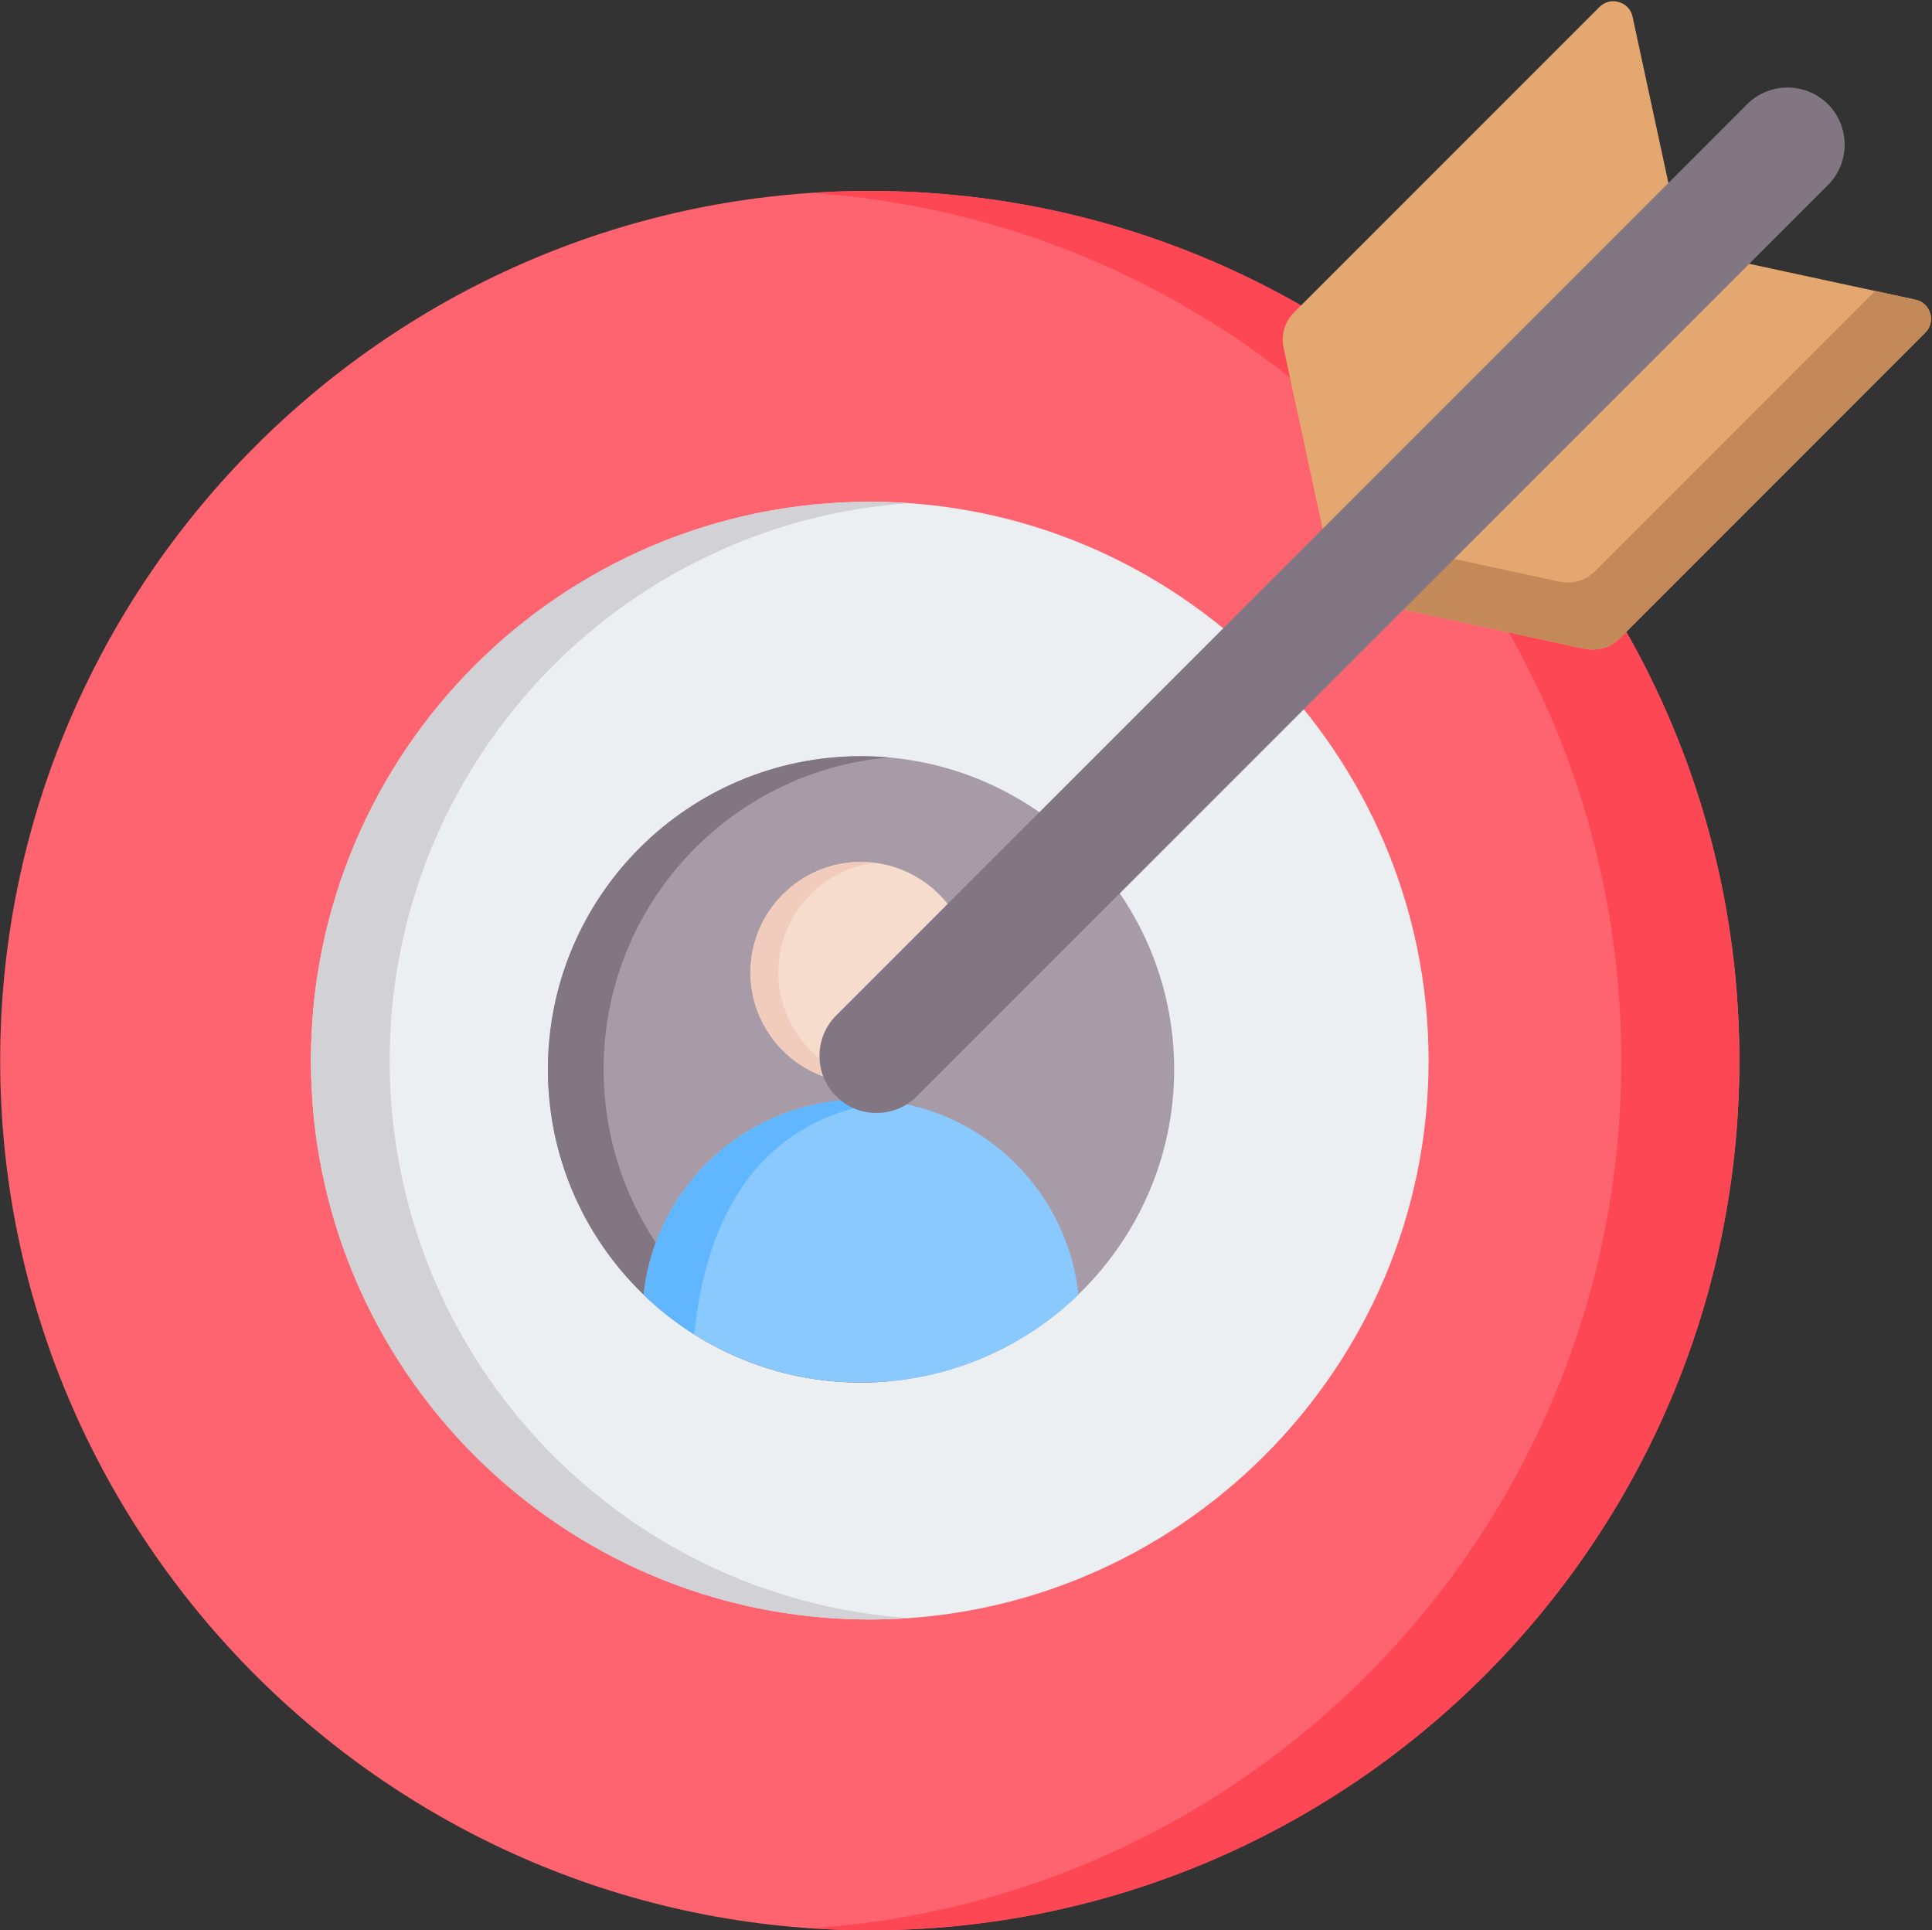 <?xml version="1.0" encoding="UTF-8"?>
<!DOCTYPE svg PUBLIC '-//W3C//DTD SVG 1.0//EN'
          'http://www.w3.org/TR/2001/REC-SVG-20010904/DTD/svg10.dtd'>
<svg clip-rule="evenodd" fill-rule="evenodd" height="480.3" preserveAspectRatio="xMidYMid meet" stroke-linejoin="round" stroke-miterlimit="2" version="1.0" viewBox="14.7 14.7 480.8 480.3" width="480.8" xmlns="http://www.w3.org/2000/svg" xmlns:xlink="http://www.w3.org/1999/xlink" zoomAndPan="magnify"
><rect x="14.7" y="14.7" width="480.8" height="480.3" fill="#333333" stroke="none"/><g
  ><g
    ><g
      ><path d="M231.154,495C350.33,495 447.562,397.795 447.562,278.591C447.562,159.415 350.33,62.21 231.154,62.21C111.95,62.21 14.745,159.415 14.745,278.591C14.745,397.795 111.95,495 231.154,495Z" fill="#fe646f"
      /></g
      ><g
      ><path d="M231.154,62.21C350.663,62.21 447.562,159.082 447.562,278.591C447.562,398.128 350.663,495 231.154,495C226.216,495 221.333,494.834 216.479,494.501C329.135,486.955 418.184,393.19 418.184,278.591C418.184,164.02 329.135,70.255 216.479,62.71C221.333,62.377 226.216,62.21 231.154,62.21Z" fill="#fd4755"
      /></g
      ><g
      ><path d="M231.154,417.658C307.747,417.658 370.22,355.185 370.22,278.591C370.22,202.026 307.747,139.553 231.154,139.553C154.56,139.553 92.087,202.026 92.087,278.591C92.087,355.185 154.56,417.658 231.154,417.658Z" fill="#eceff1"
      /></g
      ><g
      ><path d="M231.154,139.553C234.455,139.553 237.701,139.664 240.946,139.886C168.708,144.907 111.673,205.105 111.673,278.591C111.673,352.105 168.708,412.304 240.946,417.325C237.701,417.547 234.455,417.658 231.154,417.658C154.338,417.658 92.087,355.407 92.087,278.591C92.087,201.804 154.338,139.553 231.154,139.553Z" fill="#d1d1d6"
      /></g
      ><g
      ><path d="M231.154,340.315C265.137,340.315 292.878,312.602 292.878,278.591C292.878,244.608 265.137,216.895 231.154,216.895C197.171,216.895 169.43,244.608 169.43,278.591C169.43,312.602 197.171,340.315 231.154,340.315Z" fill="#fe646f"
      /></g
      ><g
      ><path d="M231.154,216.895C197.06,216.895 169.43,244.525 169.43,278.591C169.43,312.685 197.06,340.315 231.154,340.315C234.483,340.315 237.756,340.066 240.946,339.539C211.513,334.85 189.015,309.356 189.015,278.591C189.015,247.854 211.513,222.36 240.946,217.672C237.756,217.145 234.483,216.895 231.154,216.895Z" fill="#fd4755"
      /></g
    ></g
    ><g
    ><g
      ><path d="M228.978,358.7C186.063,358.7 151.054,323.7 151.054,280.785C151.054,237.869 186.063,202.86 228.978,202.86C271.893,202.86 306.903,237.869 306.903,280.785C306.903,323.7 271.893,358.7 228.978,358.7Z" fill="#a79ba7"
      /></g
      ><g
      ><path d="M164.914,280.785C164.914,296.725 169.7,311.542 177.909,323.893C181.075,328.651 184.756,333.05 188.87,336.998C201.313,348.944 217.713,356.795 235.908,358.396C233.626,358.599 231.316,358.7 228.978,358.7C225.196,358.7 221.468,358.433 217.824,357.908C217.354,357.844 216.885,357.77 216.425,357.697C179.354,351.696 151.054,319.54 151.054,280.785C151.054,237.75 185.943,202.86 228.978,202.86C231.316,202.86 233.626,202.961 235.908,203.164C196.113,206.67 164.914,240.078 164.914,280.785Z" fill="#837683"
      /></g
      ><g
      ><path d="M228.978,288.294C257.048,288.294 280.158,309.563 283.085,336.86C269.068,350.38 249.999,358.7 228.978,358.7C225.196,358.7 221.468,358.433 217.824,357.908C201.258,355.534 186.367,347.941 174.881,336.86C177.799,309.554 200.908,288.294 228.978,288.294Z" fill="#8ac9fe"
      /></g
      ><g
      ><path d="M235.899,288.736C203.513,292.85 190.462,317.359 187.462,346.726C182.925,343.873 178.71,340.56 174.881,336.86C177.799,309.554 200.908,288.294 228.978,288.294C231.325,288.294 233.635,288.442 235.899,288.736Z" fill="#60b7ff"
      /></g
      ><g
      ><path d="M228.978,284.181C213.82,284.181 201.46,271.82 201.46,256.672C201.46,241.514 213.82,229.163 228.978,229.163C244.127,229.163 256.487,241.514 256.487,256.672C256.487,271.82 244.127,284.181 228.978,284.181Z" fill="#f6dccd"
      /></g
      ><g
      ><path d="M208.39,256.672C208.39,270.698 218.882,282.266 232.439,283.969C231.307,284.107 230.147,284.181 228.978,284.181C213.784,284.181 201.469,271.866 201.469,256.672C201.469,241.477 213.784,229.163 228.978,229.163C230.147,229.163 231.307,229.237 232.439,229.375C218.882,231.077 208.39,242.646 208.39,256.672Z" fill="#f1cbbc"
      /></g
    ></g
    ><g
    ><g
      ><path d="M493.807,97.497L417.879,173.452C415.466,175.866 412.248,176.809 408.891,176.088L347.417,162.828L334.157,101.353C333.435,97.996 334.378,94.806 336.82,92.365L412.747,16.437C414.051,15.134 415.826,14.69 417.574,15.217C419.35,15.716 420.598,17.076 420.986,18.879L433.47,76.774L491.366,89.258C493.169,89.646 494.528,90.895 495.055,92.67C495.555,94.418 495.111,96.193 493.807,97.497Z" fill="#e3a76f"
      /></g
      ><g
      ><path d="M493.807,97.497L417.879,173.452C415.466,175.866 412.248,176.809 408.891,176.088L347.417,162.828L343.949,146.738L402.733,159.415C406.062,160.137 409.28,159.166 411.721,156.752L481.351,87.094L491.366,89.258C493.169,89.646 494.528,90.895 495.055,92.67C495.555,94.418 495.111,96.193 493.807,97.497Z" fill="#c48958"
      /></g
      ><g
      ><path d="M469.617,40.628C475.137,46.176 475.137,55.22 469.617,60.74L242.888,287.468C237.34,293.017 228.296,293.017 222.776,287.468C217.255,281.948 217.255,272.904 222.776,267.384L449.504,40.628C455.025,35.107 464.068,35.107 469.617,40.628Z" fill="#837683"
      /></g
    ></g
  ></g
></svg
>
